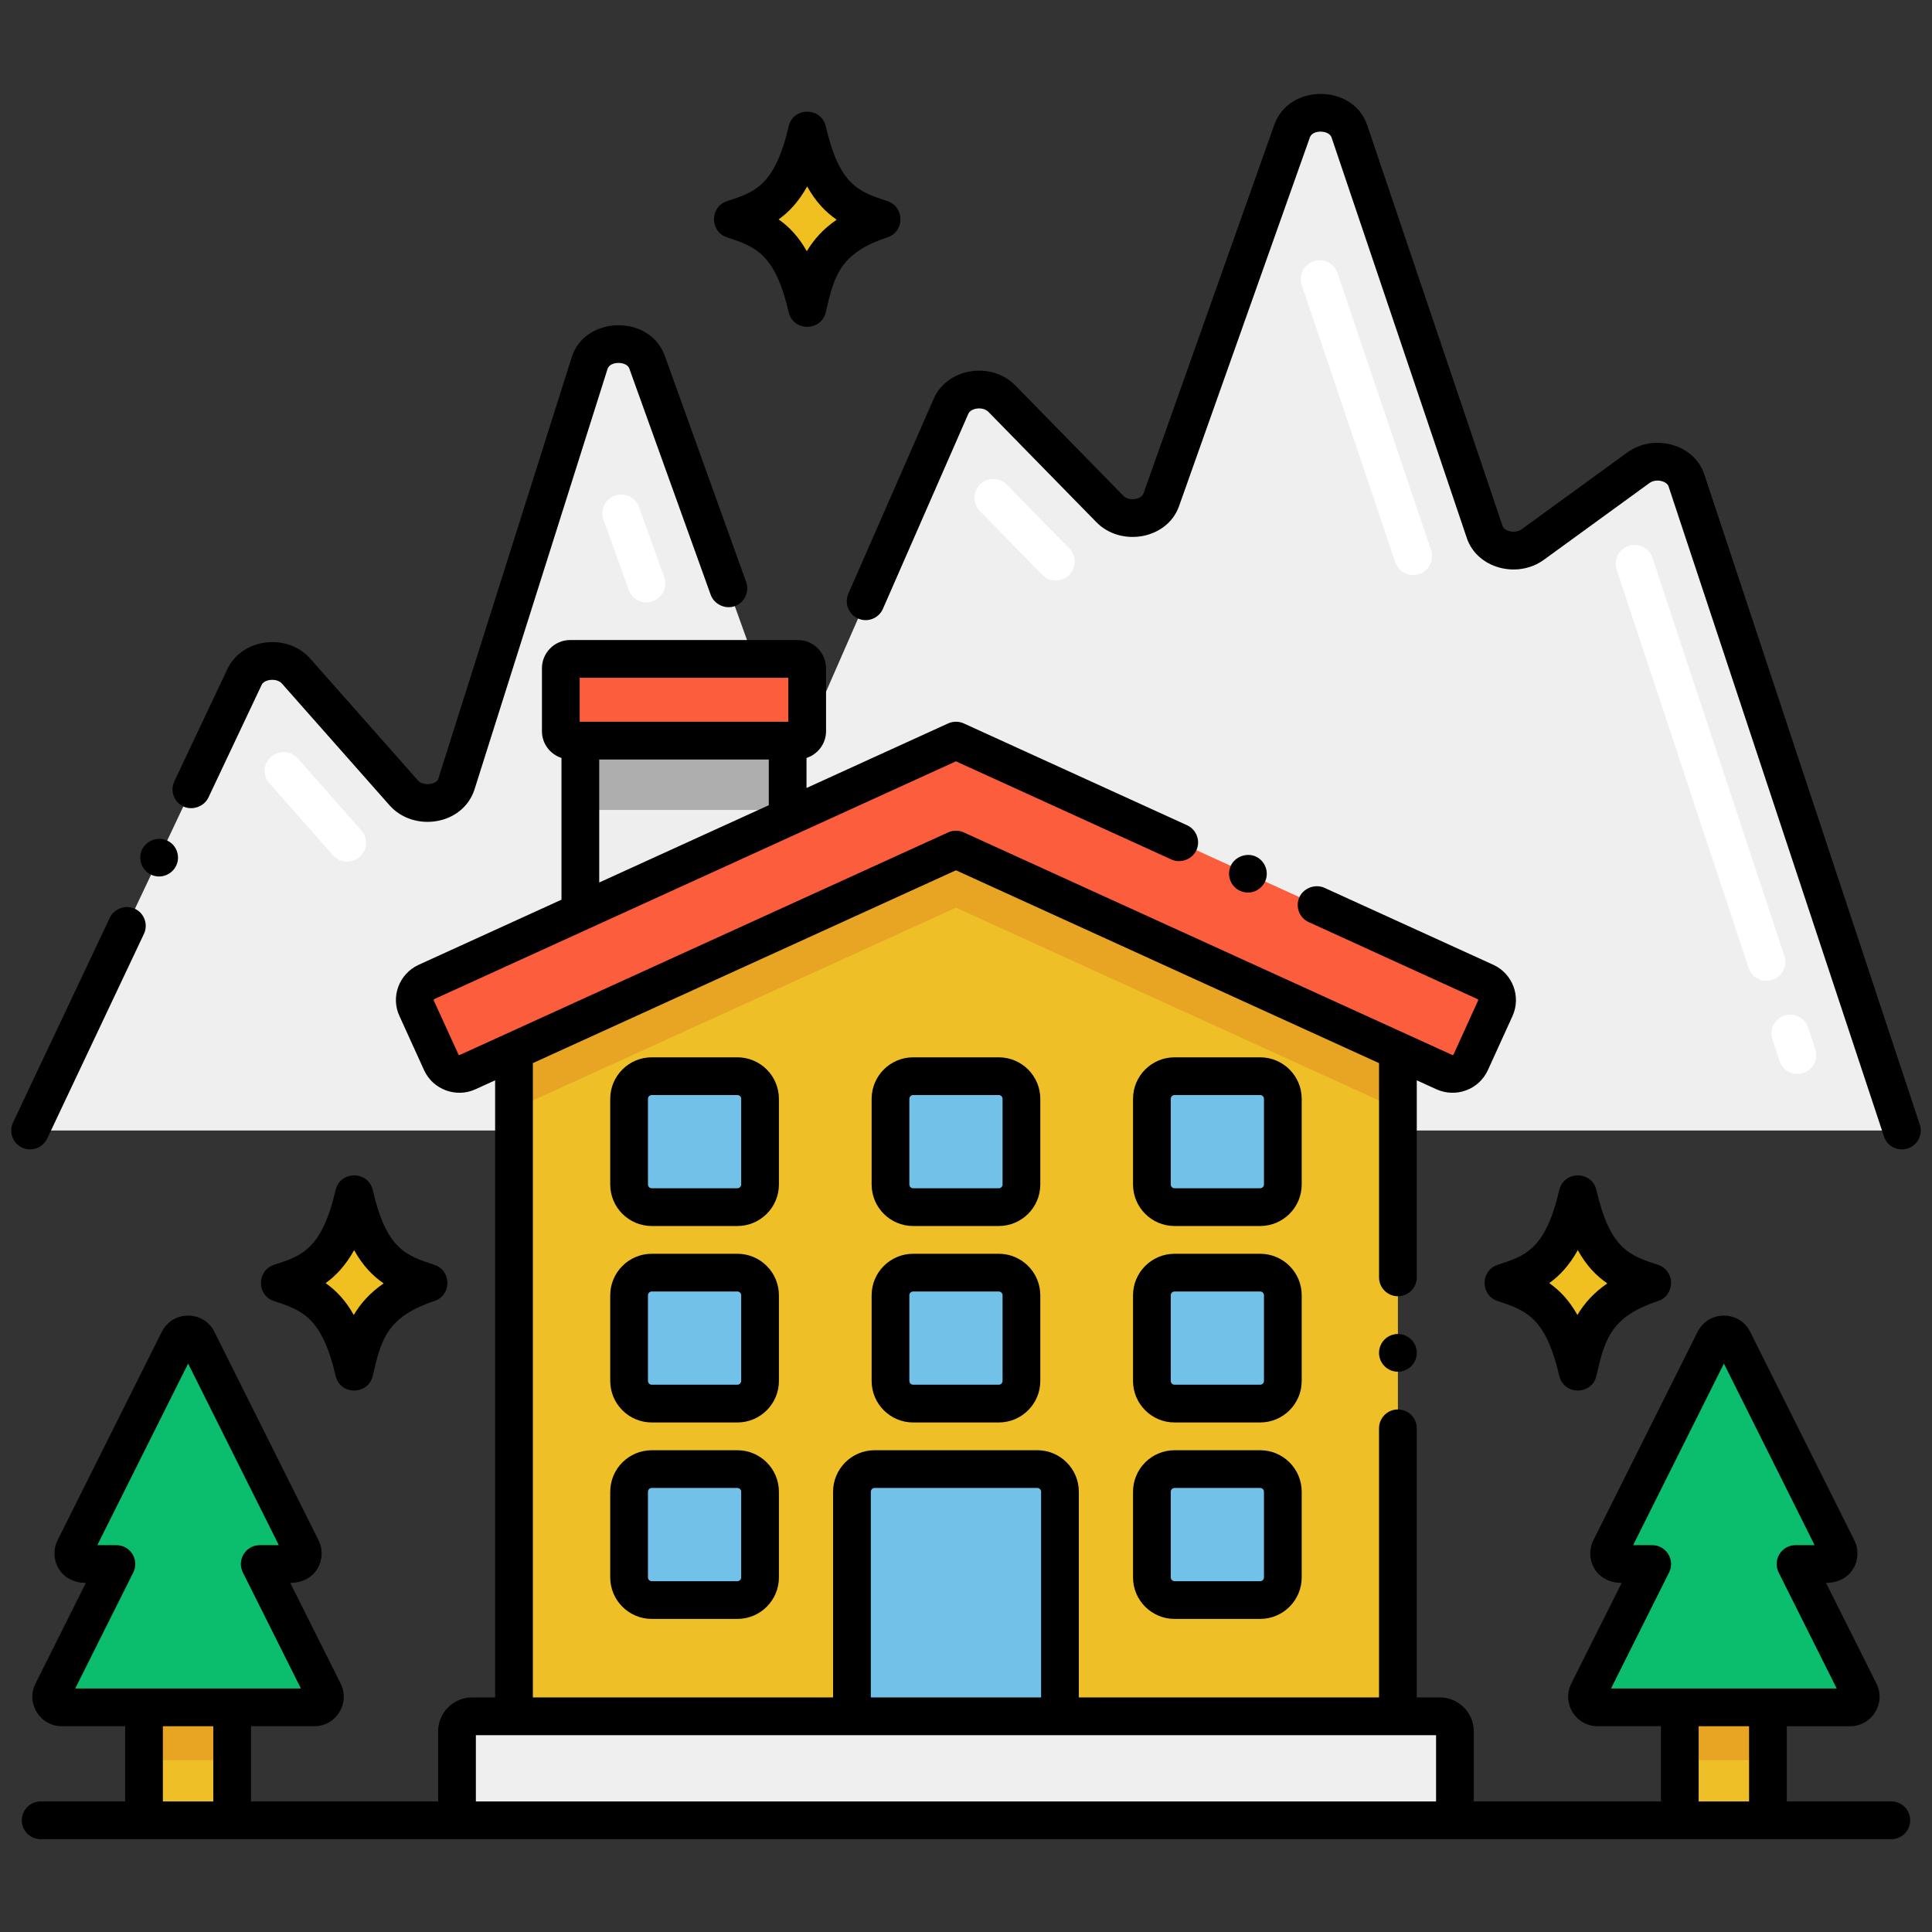 <svg id="Layer_1" height="512" viewBox="0 0 256 256" width="512" xmlns="http://www.w3.org/2000/svg"><rect x="0" y="0" width="256" height="256" fill="#333333" stroke="none"/><g><g><g><g><path d="m185.231 149.801v-10.54l-58.56-26.68-58.56 26.68v10.54h-64.12l28.41-60.1c1.16-2.44 4.97-2.88 6.83-.78l14.26 16.13c1.99 2.25 6.12 1.56 6.99-1.16l17.65-55.79c1.04-3.29 6.44-3.36 7.61-.11l14.14 39.32h-24.32c-.69 0-1.25.56-1.25 1.24v8.34c0 .7.56 1.25 1.25 1.25h30.15c.7 0 1.25-.55 1.25-1.25v-2.55c.94-.33 1.75-.98 2.17-1.95l16.89-38.57c1.06-2.44 4.79-2.98 6.74-.99l14.29 14.6c2.02 2.07 5.91 1.39 6.82-1.2l17.34-48.87c1.14-3.24 6.5-3.21 7.59.04l17.93 53.1c.8 2.37 4.18 3.24 6.37 1.65l13.99-10.17c2.2-1.59 5.58-.71 6.37 1.67l28.55 86.15z" fill="#efefef"/></g><g><path d="m104.368 98.136v10.168l-27.468 12.521v-22.689z" fill="#eee"/></g><g><path d="m76.9 98.136h27.468v9.185h-27.468z" fill="#aeaeae"/></g><g><path d="m185.231 139.261v88.159h-117.12v-88.159l58.56-26.681z" fill="#efbf27"/></g><g><path d="m185.231 139.261v7.699l-58.56-26.69-58.56 26.681v-7.69l58.56-26.681z" fill="#e7a523"/></g><g><g><path d="m198.134 133.606-3.261 7.156c-.597 1.319-2.153 1.905-3.472 1.307l-6.173-2.813-58.557-26.684-58.557 26.684-6.173 2.813c-1.319.597-2.875.012-3.472-1.307l-3.261-7.156c-.61-1.319-.025-2.874 1.294-3.485l20.399-9.297 27.468-12.521 22.303-10.168 70.169 31.986c1.318.611 1.903 2.167 1.293 3.485z" fill="#fc5d3d"/></g></g><g><path d="m97.709 159.951h-11.35c-1.657 0-3-1.343-3-3v-11.351c0-1.657 1.343-3 3-3h11.35c1.657 0 3 1.343 3 3v11.35c0 1.658-1.343 3.001-3 3.001z" fill="#71c1e8"/></g><g><path d="m132.346 159.951h-11.35c-1.657 0-3-1.343-3-3v-11.351c0-1.657 1.343-3 3-3h11.35c1.657 0 3 1.343 3 3v11.35c0 1.658-1.343 3.001-3 3.001z" fill="#71c1e8"/></g><g><path d="m166.983 159.951h-11.35c-1.657 0-3-1.343-3-3v-11.351c0-1.657 1.343-3 3-3h11.35c1.657 0 3 1.343 3 3v11.35c0 1.658-1.344 3.001-3 3.001z" fill="#71c1e8"/></g><g><path d="m97.709 185.982h-11.35c-1.657 0-3-1.343-3-3v-11.35c0-1.657 1.343-3 3-3h11.35c1.657 0 3 1.343 3 3v11.35c0 1.657-1.343 3-3 3z" fill="#71c1e8"/></g><g><path d="m132.346 185.982h-11.35c-1.657 0-3-1.343-3-3v-11.35c0-1.657 1.343-3 3-3h11.35c1.657 0 3 1.343 3 3v11.35c0 1.657-1.343 3-3 3z" fill="#71c1e8"/></g><g><path d="m166.983 185.982h-11.35c-1.657 0-3-1.343-3-3v-11.35c0-1.657 1.343-3 3-3h11.35c1.657 0 3 1.343 3 3v11.35c0 1.657-1.344 3-3 3z" fill="#71c1e8"/></g><g><path d="m97.709 212.014h-11.35c-1.657 0-3-1.343-3-3v-11.35c0-1.657 1.343-3 3-3h11.35c1.657 0 3 1.343 3 3v11.35c0 1.657-1.343 3-3 3z" fill="#71c1e8"/></g><g><path d="m140.452 227.419h-27.562v-29.756c0-1.657 1.343-3 3-3h21.562c1.657 0 3 1.343 3 3z" fill="#71c1e8"/></g><g><path d="m166.983 212.014h-11.35c-1.657 0-3-1.343-3-3v-11.35c0-1.657 1.343-3 3-3h11.35c1.657 0 3 1.343 3 3v11.35c0 1.657-1.344 3-3 3z" fill="#71c1e8"/></g><g><path d="m190.787 241.201h-128.233c-1.105 0-2-.895-2-2v-9.781c0-1.105.895-2 2-2h128.233c1.105 0 2 .895 2 2v9.781c0 1.104-.895 2-2 2z" fill="#efefef"/></g><g><path d="m106.961 88.551v8.34c0 .7-.55 1.25-1.25 1.25h-30.15c-.69 0-1.25-.55-1.25-1.25v-8.34c0-.68.56-1.24 1.25-1.24h30.15c.7-.001 1.25.559 1.25 1.24z" fill="#fc5d3d"/></g><g><g><g><g><path d="m19.081 226.23h11.68v14.97h-11.68z" fill="#efbf27"/></g><g><path d="m19.081 226.23h11.68v7h-11.68z" fill="#e7a523"/></g><g><path d="m41.65 226.232h-33.458c-1.042 0-1.72-1.097-1.253-2.029l8.487-16.961h-4.306c-1.042 0-1.719-1.096-1.254-2.028l13.808-27.614c.517-1.033 1.991-1.033 2.507 0l13.795 27.614c.466.932-.212 2.028-1.254 2.028h-4.306l8.487 16.961c.466.933-.211 2.029-1.253 2.029z" fill="#0bbe6e"/></g></g></g><g><g><g><path d="m222.581 226.23h11.68v14.97h-11.68z" fill="#efbf27"/></g><g><path d="m222.581 226.23h11.68v7h-11.68z" fill="#e7a523"/></g><g><path d="m245.15 226.232h-33.458c-1.042 0-1.72-1.097-1.253-2.029l8.487-16.961h-4.305c-1.042 0-1.719-1.096-1.254-2.028l13.807-27.614c.517-1.033 1.991-1.033 2.507 0l13.795 27.614c.465.932-.212 2.028-1.254 2.028h-4.306l8.487 16.961c.466.933-.211 2.029-1.253 2.029z" fill="#0bbe6e"/></g></g></g></g></g><g><g><path d="m104.499 41.353c-1.81-7.804-4.475-8.684-8.163-9.902-2.303-.761-2.309-4.037 0-4.8 3.543-1.167 6.311-1.922 8.164-9.903.603-2.601 4.322-2.594 4.923 0 1.812 7.804 4.339 8.639 8.164 9.903 2.303.761 2.309 4.037 0 4.799-6.353 2.099-7.073 5.203-8.163 9.902-.607 2.607-4.32 2.606-4.925.001z"/></g><g><path d="m110.865 29.112c-1.82 1.24-3.06 2.67-3.96 4.18-1.08-1.92-2.33-3.24-3.73-4.22 1.34-.96 2.64-2.32 3.78-4.37 1.12 2.03 2.44 3.4 3.91 4.41z" fill="#f0c020"/></g></g><g><g><g><path d="m44.468 182.3c-1.81-7.804-4.475-8.684-8.163-9.902-2.303-.761-2.309-4.037 0-4.8 3.543-1.167 6.311-1.922 8.164-9.903.603-2.601 4.322-2.594 4.923 0 1.812 7.804 4.339 8.639 8.164 9.903 2.303.761 2.309 4.037 0 4.799-6.353 2.099-7.073 5.203-8.163 9.902-.606 2.607-4.32 2.606-4.925.001z"/></g><g><path d="m50.835 170.059c-1.82 1.24-3.06 2.67-3.96 4.18-1.08-1.92-2.33-3.24-3.73-4.22 1.34-.96 2.64-2.32 3.78-4.37 1.12 2.03 2.44 3.4 3.91 4.41z" fill="#f0c020"/></g></g><g><g><path d="m206.609 182.3c-1.81-7.804-4.475-8.684-8.163-9.902-2.303-.761-2.309-4.037 0-4.8 3.543-1.167 6.311-1.922 8.164-9.903.603-2.601 4.322-2.594 4.923 0 1.812 7.804 4.339 8.639 8.164 9.903 2.303.761 2.309 4.037 0 4.799-6.353 2.099-7.073 5.203-8.163 9.902-.606 2.607-4.32 2.606-4.925.001z"/></g><g><path d="m212.976 170.059c-1.82 1.24-3.06 2.67-3.96 4.18-1.08-1.92-2.33-3.24-3.73-4.22 1.34-.96 2.64-2.32 3.78-4.37 1.12 2.03 2.44 3.4 3.91 4.41z" fill="#f0c020"/></g></g></g></g><g><g><path d="m184.887 74.499-12.397-36.715c-.442-1.309.26-2.727 1.568-3.168 1.312-.444 2.727.261 3.168 1.568l12.397 36.715c.442 1.309-.26 2.727-1.568 3.168-1.314.445-2.729-.266-3.168-1.568z" fill="#fff"/></g><g><path d="m138.117 76.175-8.283-8.464c-.965-.987-.948-2.57.038-3.536.989-.964 2.569-.947 3.536.038l8.283 8.464c.966.987.948 2.57-.038 3.536-.989.965-2.569.949-3.536-.038z" fill="#fff"/></g><g><path d="m44.125 113.329-8.421-9.525c-.915-1.035-.817-2.615.217-3.529 1.035-.913 2.615-.816 3.529.217l8.421 9.525c.915 1.035.817 2.615-.217 3.529-1.037.915-2.615.816-3.529-.217z" fill="#fff"/></g><g><path d="m235.789 140.586-.943-2.848c-.435-1.311.276-2.726 1.587-3.159 1.315-.437 2.726.277 3.159 1.587l.943 2.848c.435 1.311-.276 2.726-1.587 3.159-1.3.433-2.723-.268-3.159-1.587zm-4.09-12.34-17.482-52.753c-.435-1.311.276-2.725 1.587-3.159 1.314-.437 2.726.277 3.159 1.587l17.482 52.753c.435 1.311-.276 2.725-1.587 3.159-1.3.433-2.722-.268-3.159-1.587z" fill="#fff"/></g><g><path d="m83.305 78.155-3.34-9.289c-.467-1.299.208-2.731 1.506-3.198 1.3-.468 2.731.206 3.199 1.507l3.34 9.289c.467 1.299-.208 2.731-1.506 3.198-1.302.468-2.733-.208-3.199-1.507z" fill="#fff"/></g></g><circle cx="185.23" cy="179.26" r="2.5"/><path d="m167.631 116.81c.57-1.26.01-2.74-1.24-3.319-1.22-.551-2.76.029-3.31 1.239-.57 1.261-.021 2.74 1.239 3.311 1.321.597 2.755-.039 3.311-1.231z"/><path d="m103.209 145.601c0-3.032-2.467-5.5-5.5-5.5h-11.35c-3.033 0-5.5 2.468-5.5 5.5v11.351c0 3.032 2.467 5.5 5.5 5.5h11.351c3.033 0 5.5-2.468 5.5-5.5v-11.351zm-5 11.35c0 .275-.224.5-.5.5h-11.35c-.276 0-.5-.225-.5-.5v-11.351c0-.275.224-.5.5-.5h11.351c.276 0 .5.225.5.5v11.351z"/><path d="m137.845 145.601c0-3.032-2.468-5.5-5.5-5.5h-11.35c-3.033 0-5.5 2.468-5.5 5.5v11.351c0 3.032 2.467 5.5 5.5 5.5h11.35c3.032 0 5.5-2.468 5.5-5.5zm-5 11.35c0 .275-.225.5-.5.5h-11.35c-.276 0-.5-.225-.5-.5v-11.351c0-.275.224-.5.5-.5h11.35c.275 0 .5.225.5.5z"/><path d="m172.482 145.601c0-3.032-2.468-5.5-5.5-5.5h-11.35c-3.032 0-5.5 2.468-5.5 5.5v11.351c0 3.032 2.468 5.5 5.5 5.5h11.35c3.032 0 5.5-2.468 5.5-5.5zm-5 11.35c0 .275-.225.5-.5.5h-11.35c-.275 0-.5-.225-.5-.5v-11.351c0-.275.225-.5.5-.5h11.35c.275 0 .5.225.5.5z"/><path d="m103.209 171.632c0-3.032-2.467-5.5-5.5-5.5h-11.35c-3.033 0-5.5 2.468-5.5 5.5v11.351c0 3.032 2.467 5.5 5.5 5.5h11.351c3.033 0 5.5-2.468 5.5-5.5v-11.351zm-5 11.35c0 .275-.224.5-.5.5h-11.35c-.276 0-.5-.225-.5-.5v-11.351c0-.275.224-.5.5-.5h11.351c.276 0 .5.225.5.5v11.351z"/><path d="m132.345 166.132h-11.35c-3.033 0-5.5 2.468-5.5 5.5v11.351c0 3.032 2.467 5.5 5.5 5.5h11.35c3.032 0 5.5-2.468 5.5-5.5v-11.351c0-3.032-2.467-5.5-5.5-5.5zm.5 16.85c0 .275-.225.5-.5.5h-11.35c-.276 0-.5-.225-.5-.5v-11.351c0-.275.224-.5.5-.5h11.35c.275 0 .5.225.5.5z"/><path d="m172.482 171.632c0-3.032-2.468-5.5-5.5-5.5h-11.35c-3.032 0-5.5 2.468-5.5 5.5v11.351c0 3.032 2.468 5.5 5.5 5.5h11.35c3.032 0 5.5-2.468 5.5-5.5zm-5 11.35c0 .275-.225.5-.5.5h-11.35c-.275 0-.5-.225-.5-.5v-11.351c0-.275.225-.5.5-.5h11.35c.275 0 .5.225.5.5z"/><path d="m97.709 192.164h-11.35c-3.033 0-5.5 2.468-5.5 5.5v11.35c0 3.032 2.467 5.5 5.5 5.5h11.351c3.033 0 5.5-2.468 5.5-5.5v-11.35c-.001-3.032-2.468-5.5-5.501-5.5zm.5 16.85c0 .275-.224.5-.5.5h-11.35c-.276 0-.5-.225-.5-.5v-11.35c0-.275.224-.5.5-.5h11.351c.276 0 .5.225.5.5v11.35z"/><path d="m166.982 192.164h-11.35c-3.032 0-5.5 2.468-5.5 5.5v11.35c0 3.032 2.468 5.5 5.5 5.5h11.35c3.032 0 5.5-2.468 5.5-5.5v-11.35c0-3.032-2.468-5.5-5.5-5.5zm.5 16.85c0 .275-.225.5-.5.5h-11.35c-.275 0-.5-.225-.5-.5v-11.35c0-.275.225-.5.5-.5h11.35c.275 0 .5.225.5.5z"/><path d="m225.834 62.862c-1.333-4.011-6.652-5.477-10.213-2.904l-13.989 10.17c-.9.654-2.307.239-2.532-.428l-17.929-53.095c-1.847-5.508-10.391-5.556-12.316-.081l-17.342 48.877c-.269.764-1.903 1.073-2.675.28l-14.292-14.601c-3.202-3.267-9.058-2.308-10.815 1.737l-11.32 25.851c-.554 1.265.022 2.739 1.287 3.293 1.267.554 2.739-.022 3.293-1.287l11.323-25.857c.328-.755 1.919-.996 2.66-.237l14.288 14.598c3.286 3.367 9.431 2.255 10.966-2.11l17.342-48.877c.365-1.038 2.536-.963 2.863.011l17.93 53.1c1.356 4.013 6.687 5.429 10.208 2.873l13.984-10.166c.909-.655 2.311-.241 2.533.43l28.55 86.15c.437 1.319 1.86 2.02 3.159 1.587 1.311-.435 2.021-1.849 1.587-3.159z"/><path d="m22.151 111.38c-1.21-.58-2.75-.021-3.33 1.189-.58 1.24-.05 2.74 1.2 3.33 1.207.587 2.716.07 3.33-1.199.573-1.23.069-2.737-1.2-3.32z"/><path d="m27.62 105.67 7.04-14.9c.29-.755 2.003-.991 2.7-.189l14.26 16.13c3.166 3.577 9.653 2.688 11.24-2.061l17.65-55.79c.373-1.069 2.579-.976 2.88-.02l10.78 29.97c.45 1.26 1.92 1.96 3.19 1.51 1.3-.47 1.98-1.909 1.51-3.199l-10.78-29.98c-2.058-5.594-10.669-5.255-12.34.21l-17.66 55.79c-.121.756-1.967 1.123-2.73.25l-14.26-16.131c-2.97-3.355-8.929-2.787-10.96 1.37l-7.04 14.899c-.585 1.214-.092 2.721 1.19 3.33 1.211.58 2.761.011 3.33-1.189z"/><path d="m3.99 152.3c.96 0 1.85-.56 2.26-1.43l12.82-27.12c.59-1.25.06-2.74-1.19-3.33-1.22-.58-2.76-.021-3.33 1.189l-12.82 27.12c-.611 1.286-.009 2.77 1.19 3.33.34.161.7.241 1.07.241z"/><path d="m250.612 238.7h-13.851v-9.968h8.388c2.898 0 4.788-3.048 3.489-5.647l-6.676-13.343c3.473 0 4.95-3.242 3.749-5.645l-13.794-27.615c-1.438-2.876-5.544-2.873-6.98 0l-13.807 27.613c-1.205 2.409.278 5.646 3.748 5.646l-6.677 13.344c-1.297 2.599.593 5.646 3.49 5.646h8.39v9.968h-24.795v-9.28c0-2.481-2.019-4.5-4.5-4.5h-3.057v-35.66c0-1.38-1.12-2.5-2.5-2.5s-2.5 1.12-2.5 2.5v35.66h-39.778v-27.256c0-3.032-2.468-5.5-5.5-5.5h-21.563c-3.033 0-5.5 2.468-5.5 5.5v27.256h-39.78v-84.051l56.063-25.55 56.06 25.553v28.388c0 1.38 1.12 2.5 2.5 2.5s2.5-1.12 2.5-2.5v-26.109l2.63 1.199c2.564 1.146 5.611.037 6.79-2.55l3.261-7.16c1.181-2.601.004-5.619-2.521-6.79l-22.399-10.21c-1.221-.55-2.761.03-3.311 1.24-.584 1.272 0 2.762 1.24 3.31l22.38 10.21c.05.021.07.07.07.11 0 .01 0 .03-.011.06l-3.26 7.16c-.03.07-.109.09-.17.061l-64.72-29.49c-.66-.3-1.43-.3-2.08 0-2.611 1.19-62.006 28.259-64.73 29.5-.01 0-.02 0-.04 0-.05 0-.1-.03-.11-.07l-3.27-7.16c-.02-.04-.02-.04-.02-.06.01-.03.02-.09.08-.12 3.292-1.5 69.109-31.5 69.13-31.51l28.55 13.01c1.22.561 2.75-.02 3.311-1.229.569-1.261.01-2.74-1.24-3.311l-29.58-13.49c-.66-.3-1.42-.3-2.08 0l-18.763 8.554v-3.979c1.497-.49 2.589-1.884 2.589-3.543v-8.339c0-2.064-1.68-3.744-3.745-3.744h-30.156c-2.065 0-3.745 1.68-3.745 3.744v8.339c0 1.659 1.092 3.053 2.589 3.543v18.781l-18.939 8.634c-2.54 1.172-3.74 4.205-2.52 6.8l3.25 7.15c1.196 2.623 4.289 3.682 6.78 2.55l2.637-1.202v81.772h-3.053c-2.481 0-4.5 2.019-4.5 4.5v9.28h-24.794v-9.968h8.388c2.903 0 4.785-3.055 3.489-5.647l-6.677-13.343c3.472 0 4.952-3.24 3.75-5.645l-13.795-27.614c-1.437-2.879-5.542-2.875-6.979-.001l-13.806 27.614c-1.208 2.415.285 5.646 3.749 5.646l-6.676 13.343c-1.299 2.597.59 5.647 3.489 5.647h8.39v9.968h-11.193c-1.381 0-2.5 1.119-2.5 2.5s1.119 2.5 2.5 2.5h245.222c1.381 0 2.5-1.119 2.5-2.5s-1.119-2.5-2.5-2.5zm-148.744-132.007-22.468 10.243v-16.3h22.468zm-25.057-16.884h27.646v5.827h-.089-27.468-.089zm-48.55 148.891h-6.68v-9.968h6.68zm-18.291-14.968 7.691-15.371c.833-1.666-.384-3.619-2.236-3.619h-2.528l12.03-24.058 12.018 24.058h-2.529c-1.855 0-3.067 1.956-2.236 3.619l7.691 15.371c-3.471 0-27.229 0-29.901 0zm105.419-26.068c0-.275.224-.5.5-.5h21.563c.275 0 .5.225.5.5v27.256h-22.563zm74.898 41.036h-127.233v-8.78h127.232v8.78zm41.474 0h-6.68v-9.968h6.68zm-18.292-14.968 7.691-15.371c.833-1.666-.383-3.619-2.235-3.619h-2.527l12.029-24.059 12.018 24.059h-2.529c-1.855 0-3.067 1.956-2.235 3.619l7.691 15.371c-2.683 0-26.421 0-29.903 0z"/></g></svg>